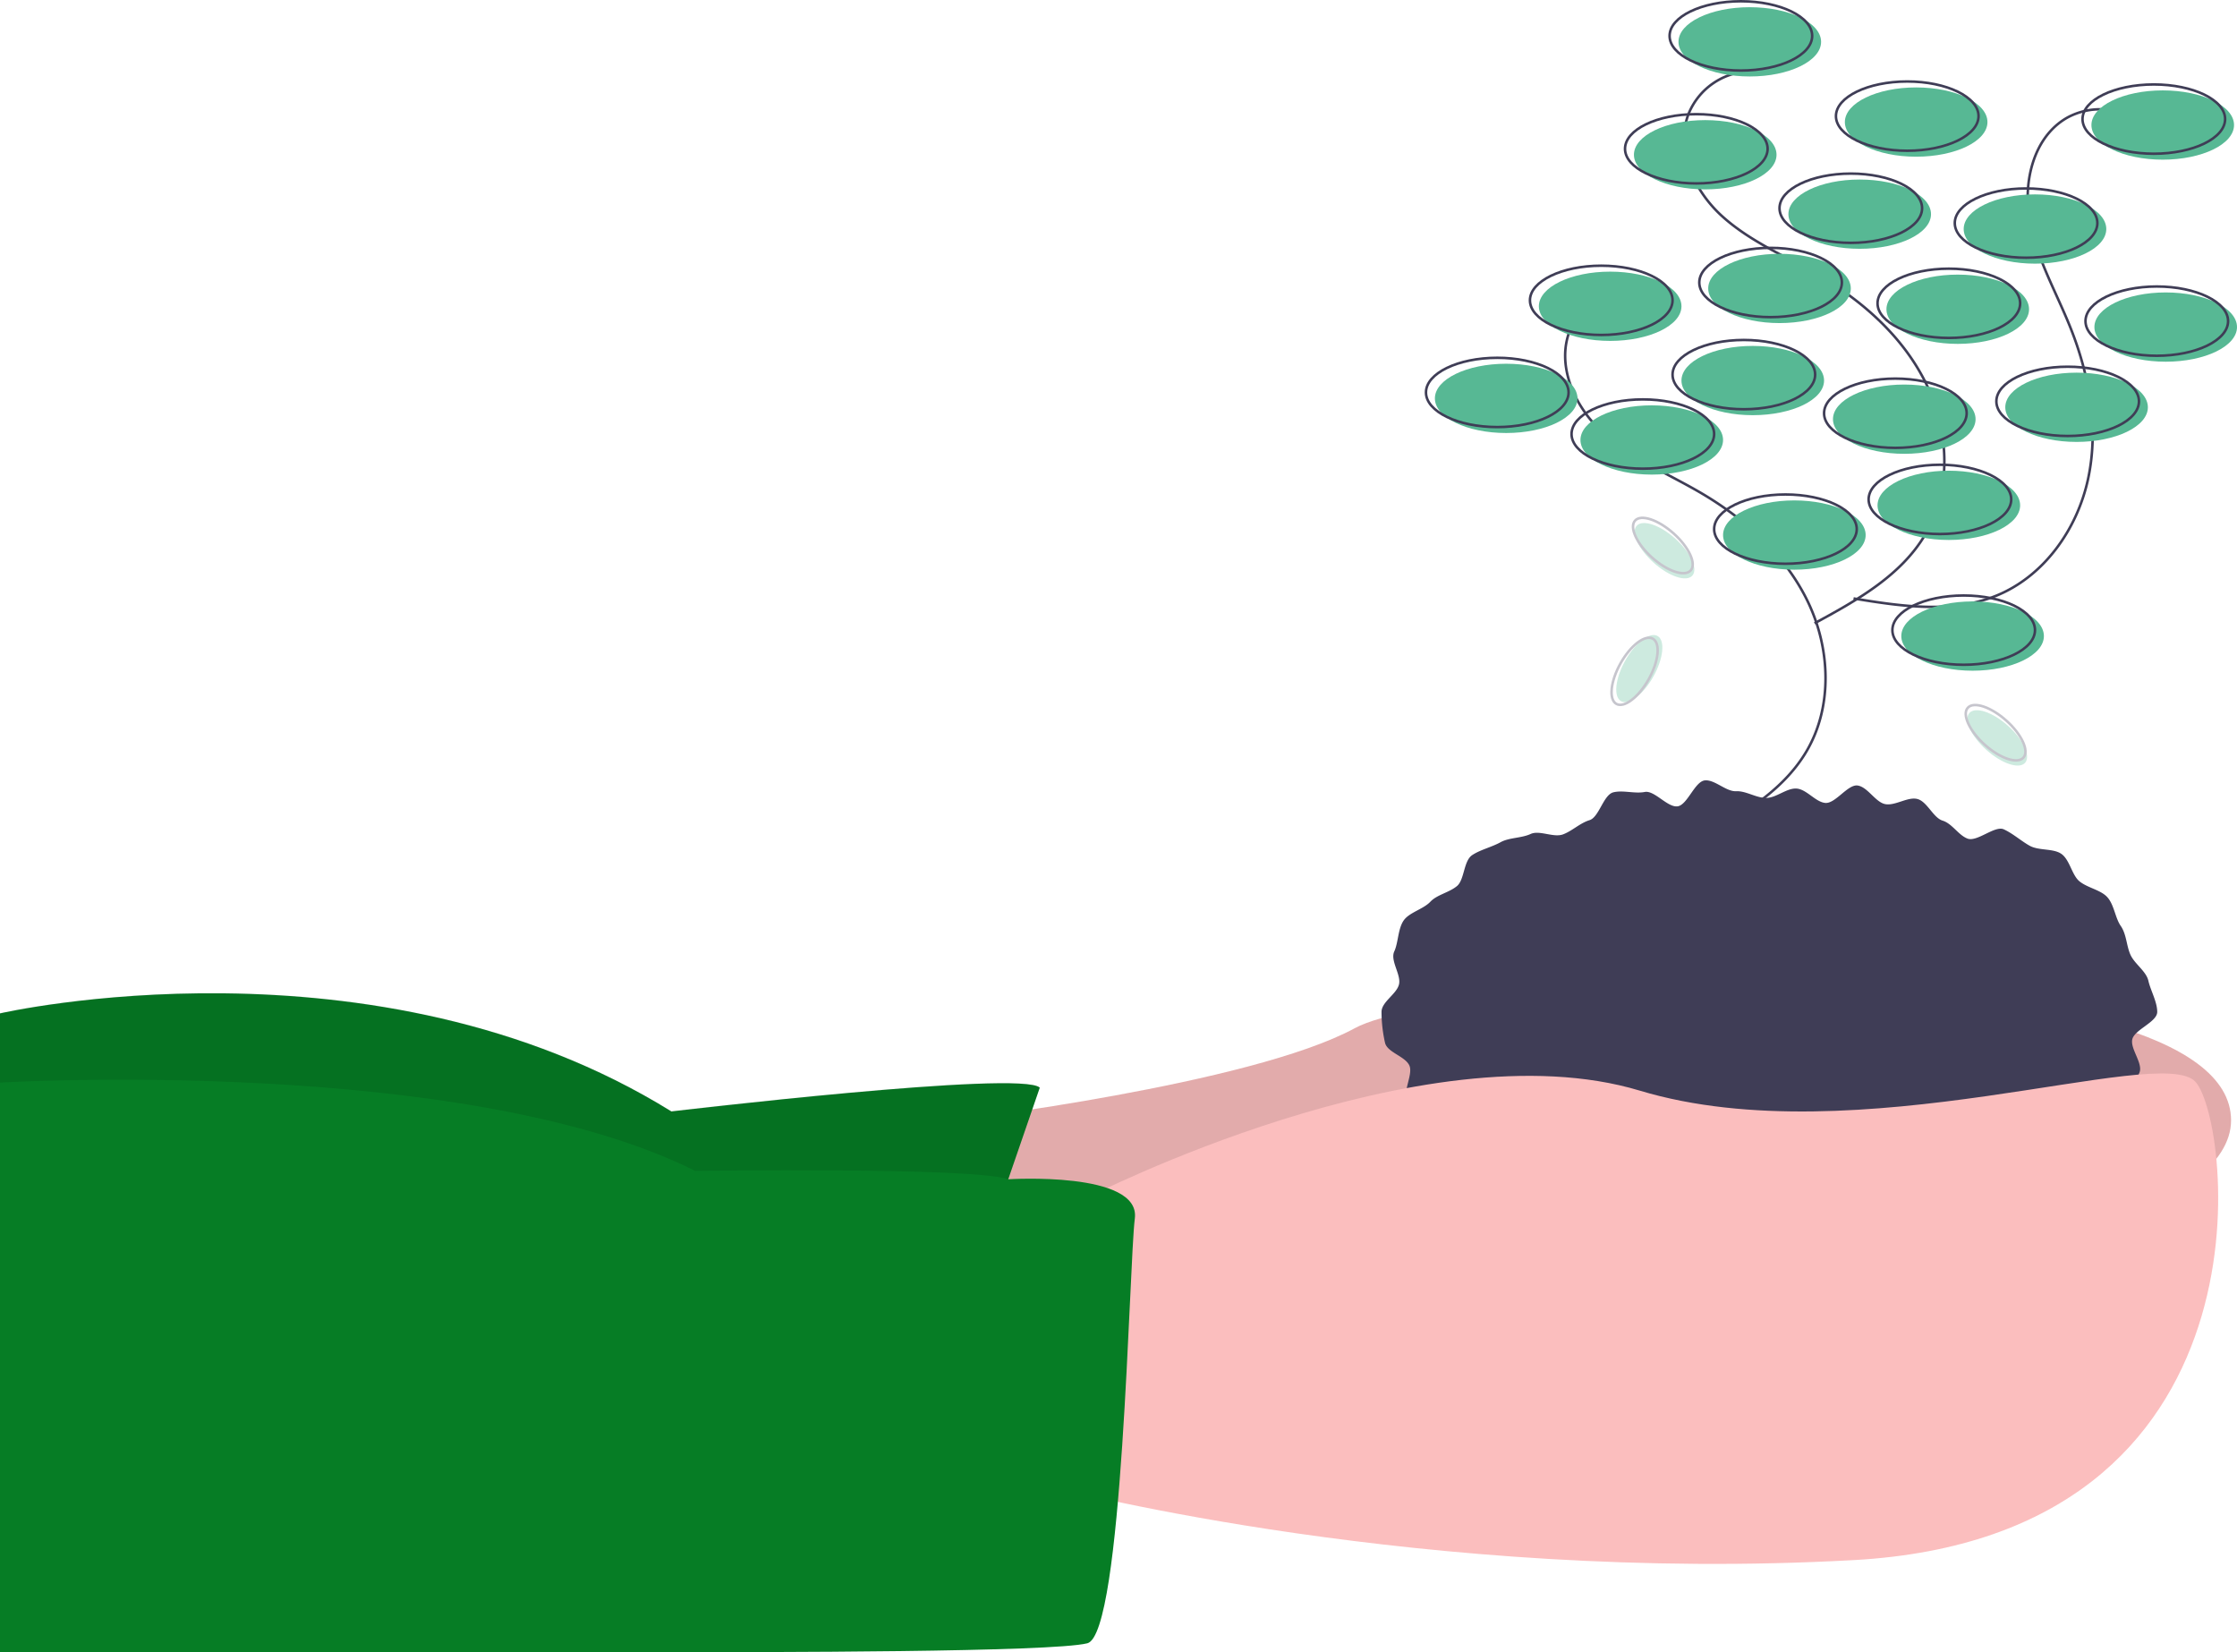 <svg xmlns:xlink="http://www.w3.org/1999/xlink" viewBox="0 0 886 654.301" height="654.301" width="886" xmlns="http://www.w3.org/2000/svg"><title>environment1</title><path fill="#fbbebe" transform="translate(-157 -122.599)" d="M534.697,566.284s117.663-14.12,158.845-36.475,347.105-32.946,347.105,36.475S688.835,666.298,688.835,666.298L504.105,655.708Z"></path><path opacity="0.1" transform="translate(-157 -122.599)" d="M534.697,566.284s117.663-14.12,158.845-36.475,347.105-32.946,347.105,36.475S688.835,666.298,688.835,666.298L504.105,655.708Z"></path><path fill="#067d25" transform="translate(-157 -122.599)" d="M568.819,553.341l-24.709,71.774L157,629.822V523.926s148.255-34.122,265.918,38.829C422.918,562.754,561.76,546.282,568.819,553.341Z"></path><path opacity="0.1" transform="translate(-157 -122.599)" d="M568.819,553.226,544.11,625,157,629.707V523.81s148.255-34.122,265.918,38.829C422.918,562.639,561.76,546.166,568.819,553.226Z"></path><path fill="#3f3d56" transform="translate(-157 -122.599)" d="M1011.404,523.337c0,4.01-8.993,6.987-9.877,10.856-.877,3.837,4.466,9.672,2.775,13.336a72.563,72.563,0,0,1-6.172,10.733c-2.215,3.171-9.057,2.708-11.862,5.682a94.319,94.319,0,0,1-8.712,7.576c-2.977,2.476-7.01,2.995-10.395,5.274-3.219,2.167-2.829,10.116-6.389,12.089-3.402,1.886-8.61.369-12.3,2.064-3.542,1.627-5.41,7.511-9.197,8.95-3.652,1.388-8.173.79-12.034,1.992-3.737,1.163-7.918.974-11.834,1.954-3.803.951-6.707,6.651-10.662,7.419-3.854.749-8.371-1.248-12.356-.681-3.892.554-8.418-4.372-12.421-3.999-3.918.365-7.611,2.645-11.624,2.829-3.935.181-7.825,1.914-11.839,1.914-4.013,0-8.155,3.765-12.089,3.585-4.013-.184-7.646-5.891-11.564-6.256-4.004-.373-8.779,5.589-12.671,5.035-3.985-.567-7.141-6.402-10.995-7.151-3.957-.769-9.067,3.402-12.87,2.451-3.916-.979-6.241-7.768-9.978-8.931-3.861-1.202-8.647.426-12.299-.962-3.788-1.439-8.402-1.208-11.944-2.835-3.69-1.695-6.339-5.706-9.742-7.591-3.56-1.973-5.202-6.867-8.421-9.035-3.385-2.279-8.543-1.988-11.52-4.464-3.143-2.614-9.032-2.75-11.684-5.563-2.805-2.974-3.94-7.969-6.155-11.141-2.333-3.34,2.245-10.403.617-13.933-1.69-3.664-8.756-5.152-9.632-8.989a56.435,56.435,0,0,1-1.384-12.207c0-4.01,6.043-7.075,6.927-10.943.877-3.837-3.571-9.348-1.88-13.012,1.629-3.531,1.421-8.959,3.754-12.3,2.215-3.171,7.742-4.415,10.548-7.389,2.652-2.812,7.4-3.596,10.543-6.21,2.977-2.476,2.598-9.942,5.983-12.221,3.219-2.167,7.712-3.156,11.273-5.129,3.402-1.886,8.217-1.568,11.907-3.263,3.542-1.627,9.091,1.579,12.877.14,3.652-1.388,6.614-4.421,10.476-5.623,3.737-1.163,5.493-10.035,9.409-11.014,3.803-.951,8.481.628,12.437-.141,3.854-.749,9.04,6.251,13.025,5.684,3.892-.554,6.802-9.898,10.806-10.27,3.918-.365,8.337,4.475,12.349,4.29,3.935-.181,7.886,2.655,11.9,2.655,4.013,0,8.012-3.892,11.946-3.711,4.013.184,7.551,5.327,11.469,5.692,4.004.373,8.919-7.45,12.811-6.896,3.985.567,7.064,6.614,10.918,7.363,3.957.769,8.912-2.986,12.716-2.034,3.916.979,6.273,7.407,10.01,8.57,3.861,1.202,6.24,5.736,9.892,7.124,3.788,1.439,10.823-5.294,14.366-3.667,3.69,1.695,6.878,4.628,10.28,6.514,3.56,1.973,9.22.981,12.439,3.148,3.385,2.279,4.218,8.398,7.195,10.874,3.143,2.614,8.327,3.401,10.98,6.213,2.805,2.974,3.195,8.304,5.41,11.476,2.333,3.34,2.26,7.969,3.888,11.499,1.69,3.664,6.202,6.435,7.078,10.271C1008.786,514.895,1011.404,519.328,1011.404,523.337Z"></path><path fill="#fbbebe" transform="translate(-157 -122.599)" d="M587.645,596.877S720.604,528.632,806.498,554.518s205.91-18.826,220.029-3.53,34.122,180.024-135.312,189.437-314.159-28.239-314.159-28.239Z"></path><path fill="#067d25" transform="translate(-157 -122.599)" d="M556.334,589.609S608.825,586.287,606.471,605.113s-4.707,164.728-18.826,168.258-125.899,3.53-171.788,3.53H157V551.326s183.554-10.928,275.331,34.961C432.331,586.287,542.672,584.694,556.334,589.609Z"></path><path stroke-miterlimit="10" stroke="#3f3d56" fill="none" transform="translate(-157 -122.599)" d="M802.239,236.779a27.041,27.041,0,0,0-23.309,16.297c-5.828,14.089,1.676,30.638,12.942,40.912s25.737,16.146,38.886,23.865c17.661,10.368,33.53,24.76,42.367,43.234s9.776,41.359-.611,59.008c-9.641,16.381-27.171,26.186-43.891,35.228"></path><path stroke-miterlimit="10" stroke="#3f3d56" fill="none" transform="translate(-157 -122.599)" d="M849.304,150.885a27.041,27.041,0,0,0-23.309,16.297c-5.828,14.089,1.676,30.638,12.942,40.912s25.737,16.146,38.886,23.865c17.661,10.368,33.53,24.76,42.367,43.234s9.776,41.359-.611,59.008c-9.641,16.381-27.171,26.186-43.891,35.228"></path><path stroke-miterlimit="10" stroke="#3f3d56" fill="none" transform="translate(-157 -122.599)" d="M1004.051,170.64a27.041,27.041,0,0,0-28.408-1.382c-13.233,7.572-17.431,25.252-14.812,40.272s10.467,28.523,16.138,42.675c7.618,19.009,11.356,40.104,7.034,60.122s-17.588,38.688-36.606,46.285c-17.652,7.051-37.515,4.072-56.271.987"></path><ellipse fill="#57b894" ry="13.716" rx="28.239" cy="211.889" cx="710.683"></ellipse><ellipse stroke-miterlimit="10" stroke="#3f3d56" fill="none" ry="13.716" rx="28.239" cy="209.536" cx="707.153"></ellipse><ellipse fill="#57b894" ry="13.716" rx="28.239" cy="200.123" cx="771.867"></ellipse><ellipse stroke-miterlimit="10" stroke="#3f3d56" fill="none" ry="13.716" rx="28.239" cy="197.77" cx="768.337"></ellipse><ellipse fill="#57b894" ry="13.716" rx="28.239" cy="251.895" cx="781.28"></ellipse><ellipse stroke-miterlimit="10" stroke="#3f3d56" fill="none" ry="13.716" rx="28.239" cy="249.541" cx="777.75"></ellipse><ellipse fill="#57b894" ry="13.716" rx="28.239" cy="122.466" cx="775.397"></ellipse><ellipse stroke-miterlimit="10" stroke="#3f3d56" fill="none" ry="13.716" rx="28.239" cy="120.113" cx="771.867"></ellipse><ellipse fill="#57b894" ry="13.716" rx="28.239" cy="114.229" cx="704.799"></ellipse><ellipse stroke-miterlimit="10" stroke="#3f3d56" fill="none" ry="13.716" rx="28.239" cy="111.876" cx="701.27"></ellipse><ellipse fill="#57b894" ry="13.716" rx="28.239" cy="84.814" cx="736.568"></ellipse><ellipse stroke-miterlimit="10" stroke="#3f3d56" fill="none" ry="13.716" rx="28.239" cy="82.46" cx="733.039"></ellipse><ellipse fill="#57b894" ry="13.716" rx="28.239" cy="90.697" cx="805.989"></ellipse><ellipse stroke-miterlimit="10" stroke="#3f3d56" fill="none" ry="13.716" rx="28.239" cy="88.344" cx="802.46"></ellipse><ellipse fill="#57b894" ry="13.716" rx="28.239" cy="129.526" cx="857.761"></ellipse><ellipse stroke-miterlimit="10" stroke="#3f3d56" fill="none" ry="13.716" rx="28.239" cy="127.172" cx="854.231"></ellipse><ellipse fill="#57b894" ry="13.716" rx="28.239" cy="61.281" cx="675.384"></ellipse><ellipse stroke-miterlimit="10" stroke="#3f3d56" fill="none" ry="13.716" rx="28.239" cy="58.928" cx="671.854"></ellipse><ellipse fill="#57b894" ry="13.716" rx="28.239" cy="16.569" cx="693.033"></ellipse><ellipse stroke-miterlimit="10" stroke="#3f3d56" fill="none" ry="13.716" rx="28.239" cy="14.216" cx="689.503"></ellipse><ellipse fill="#57b894" ry="13.716" rx="28.239" cy="49.515" cx="856.584"></ellipse><ellipse stroke-miterlimit="10" stroke="#3f3d56" fill="none" ry="13.716" rx="28.239" cy="47.162" cx="853.054"></ellipse><ellipse fill="#57b894" ry="13.716" rx="28.239" cy="157.765" cx="596.55"></ellipse><ellipse stroke-miterlimit="10" stroke="#3f3d56" fill="none" ry="13.716" rx="28.239" cy="155.411" cx="593.02"></ellipse><ellipse fill="#57b894" ry="13.716" rx="28.239" cy="150.705" cx="694.21"></ellipse><ellipse stroke-miterlimit="10" stroke="#3f3d56" fill="none" ry="13.716" rx="28.239" cy="148.352" cx="690.68"></ellipse><ellipse fill="#57b894" ry="13.716" rx="28.239" cy="161.294" cx="822.462"></ellipse><ellipse stroke-miterlimit="10" stroke="#3f3d56" fill="none" ry="13.716" rx="28.239" cy="158.941" cx="818.932"></ellipse><ellipse fill="#57b894" ry="13.716" rx="28.239" cy="166.001" cx="754.218"></ellipse><ellipse stroke-miterlimit="10" stroke="#3f3d56" fill="none" ry="13.716" rx="28.239" cy="163.648" cx="750.688"></ellipse><ellipse fill="#57b894" ry="13.716" rx="28.239" cy="48.338" cx="758.924"></ellipse><ellipse stroke-miterlimit="10" stroke="#3f3d56" fill="none" ry="13.716" rx="28.239" cy="45.985" cx="755.394"></ellipse><ellipse fill="#57b894" ry="13.716" rx="28.239" cy="121.289" cx="637.732"></ellipse><ellipse stroke-miterlimit="10" stroke="#3f3d56" fill="none" ry="13.716" rx="28.239" cy="118.936" cx="634.202"></ellipse><ellipse fill="#57b894" ry="13.716" rx="28.239" cy="174.237" cx="654.205"></ellipse><ellipse stroke-miterlimit="10" stroke="#3f3d56" fill="none" ry="13.716" rx="28.239" cy="171.884" cx="650.675"></ellipse><g opacity="0.3"><ellipse fill="#57b894" transform="translate(-82.222 779.588) rotate(-60.799)" ry="6.407" rx="14.794" cy="387.365" cx="806.269"></ellipse><ellipse stroke-miterlimit="10" stroke="#3f3d56" fill="none" transform="translate(-84.117 778.515) rotate(-60.799)" ry="6.407" rx="14.794" cy="388.443" cx="804.407"></ellipse></g><g opacity="0.3"><ellipse fill="#57b894" transform="translate(-150.306 722.006) rotate(-48.172)" ry="14.794" rx="6.407" cy="414.816" cx="948.032"></ellipse><ellipse stroke-miterlimit="10" stroke="#3f3d56" fill="none" transform="translate(-148.992 720.842) rotate(-48.172)" ry="14.794" rx="6.407" cy="412.764" cx="947.387"></ellipse></g><g opacity="0.3"><ellipse fill="#57b894" transform="translate(-138.967 599.116) rotate(-48.172)" ry="14.794" rx="6.407" cy="340.689" cx="816.25"></ellipse><ellipse stroke-miterlimit="10" stroke="#3f3d56" fill="none" transform="translate(-137.653 597.952) rotate(-48.172)" ry="14.794" rx="6.407" cy="338.636" cx="815.605"></ellipse></g></svg>